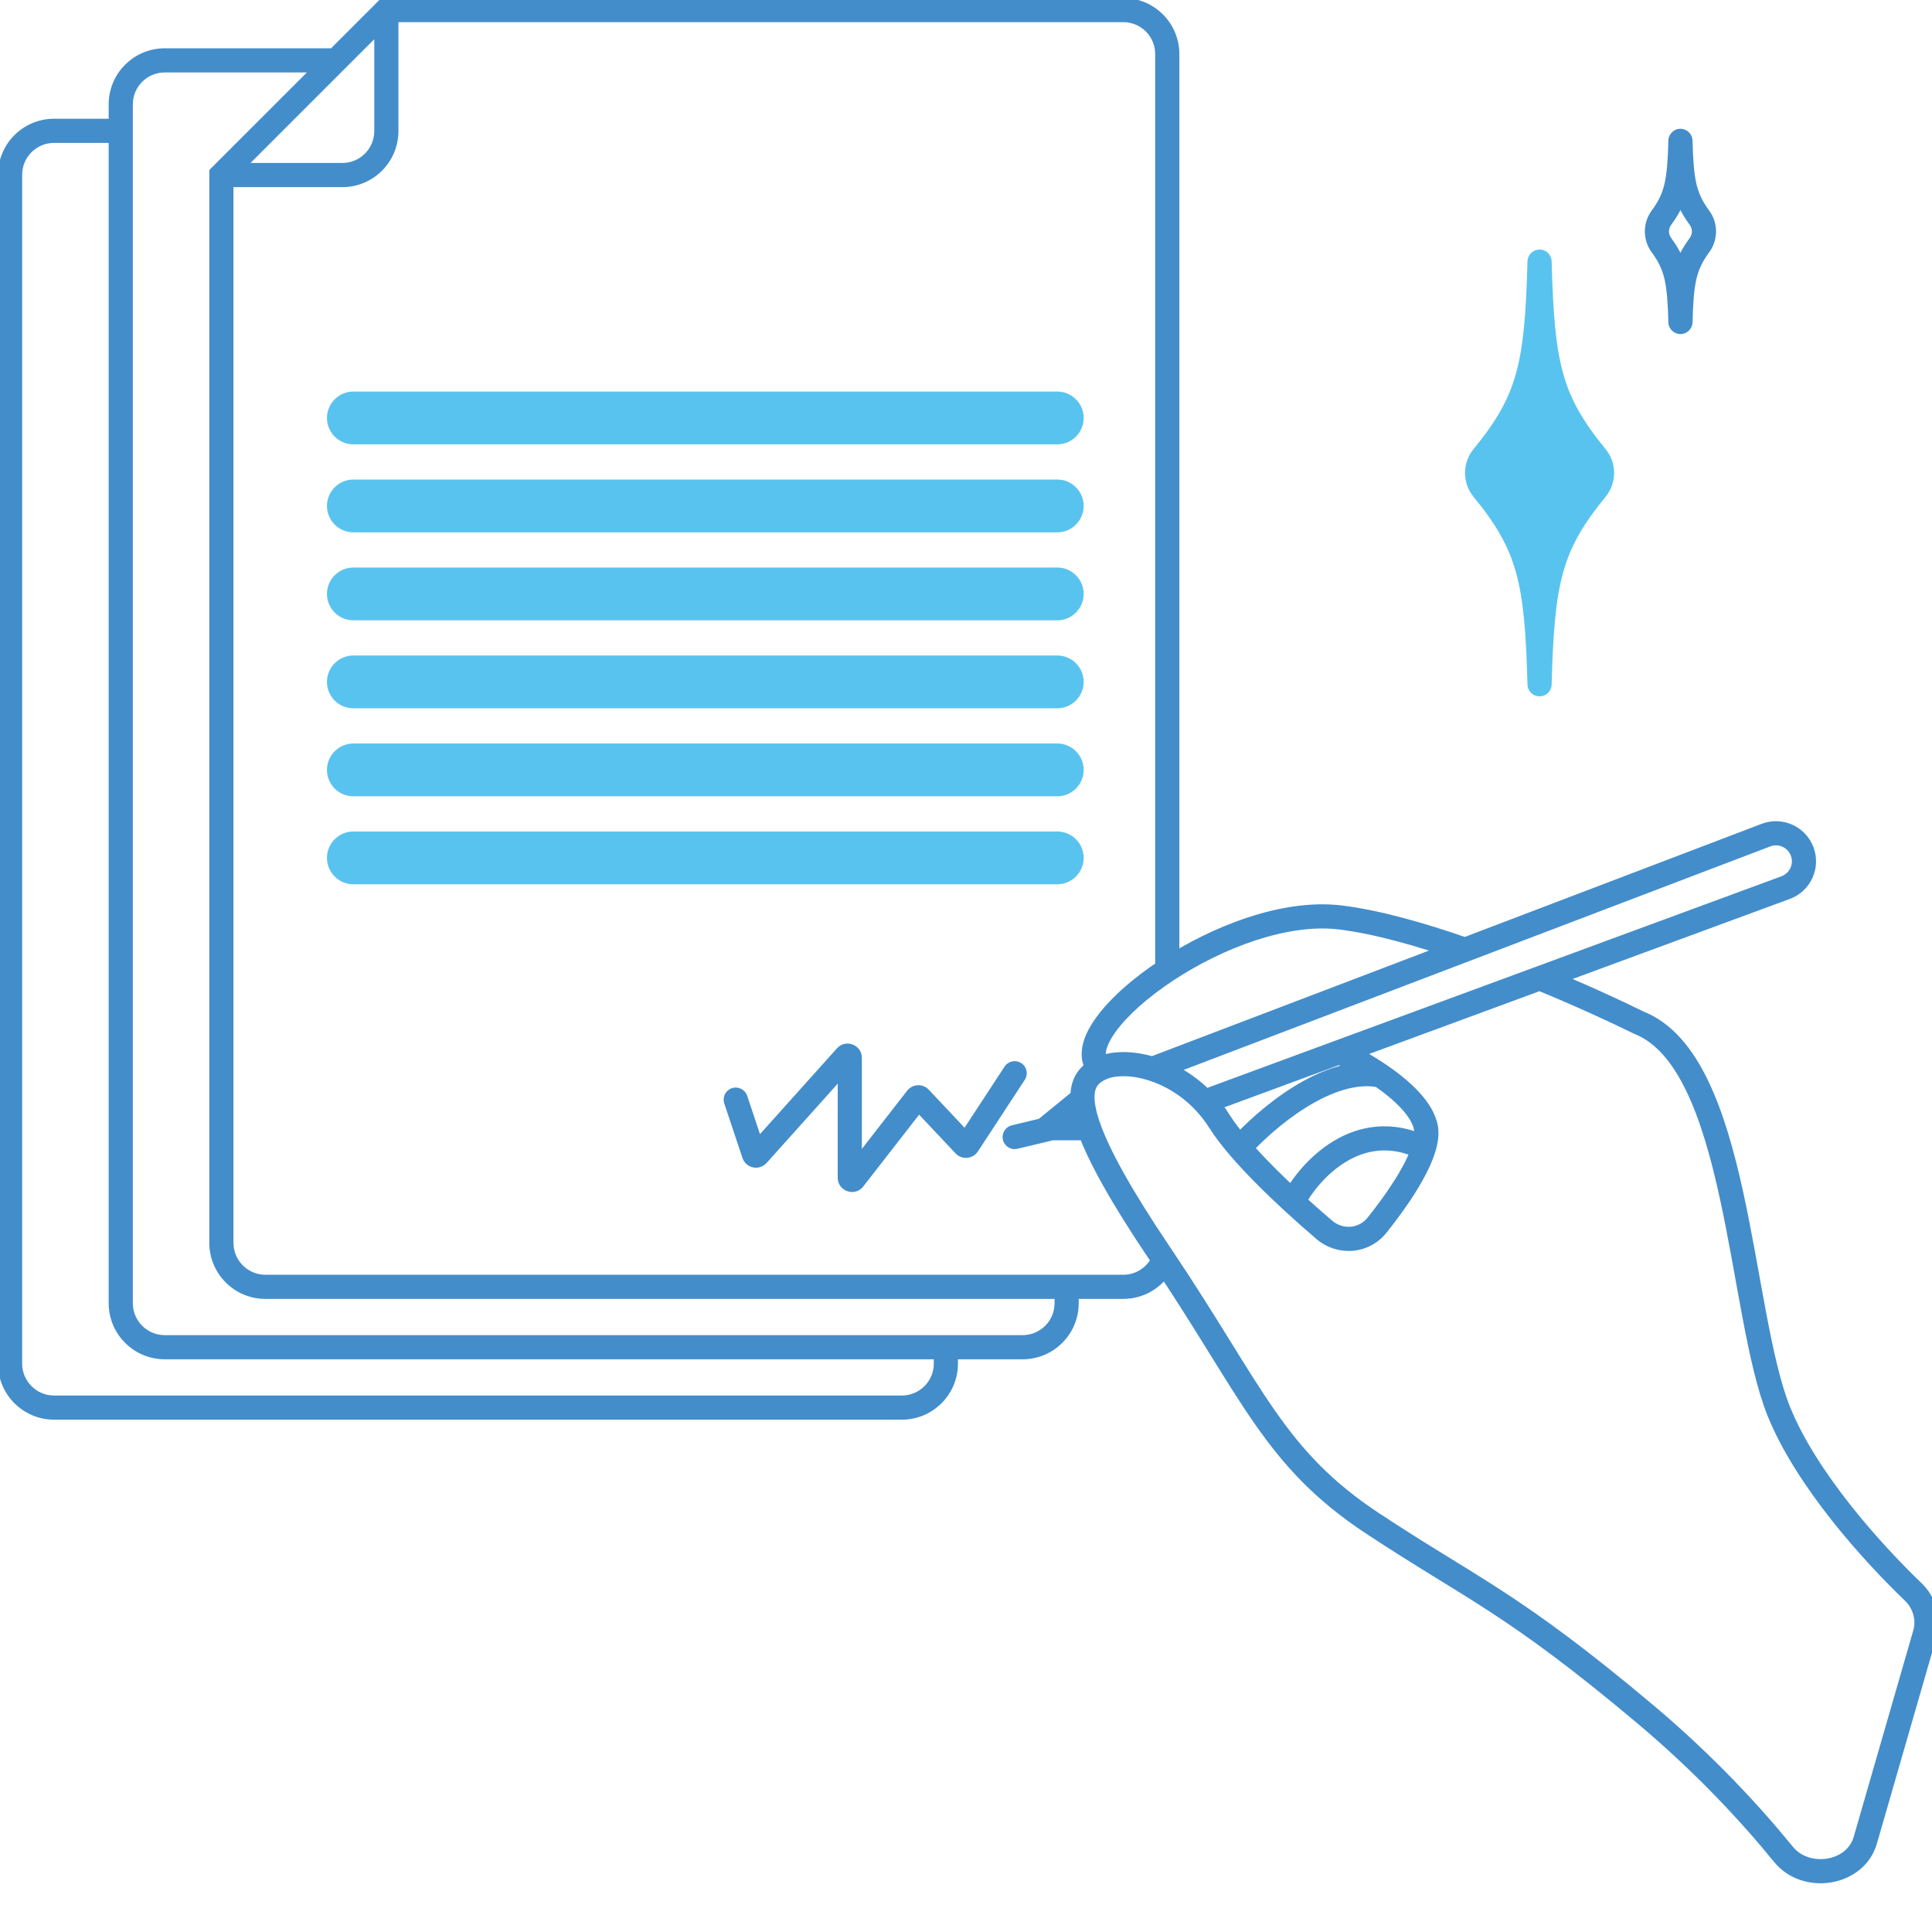 <?xml version="1.0" encoding="UTF-8"?> <svg xmlns="http://www.w3.org/2000/svg" width="80" height="80" viewBox="0 0 80 80" fill="none"><g clip-path="url(#clip0)"><path d="M14.632 17.307H43.779" stroke="#59C3EF" stroke-width="2.186" stroke-linecap="round" stroke-linejoin="round"></path><path d="M14.632 24.593H43.779" stroke="#59C3EF" stroke-width="2.186" stroke-linecap="round" stroke-linejoin="round"></path><path d="M14.632 31.88H43.779" stroke="#59C3EF" stroke-width="2.186" stroke-linecap="round" stroke-linejoin="round"></path><path d="M14.632 20.95H43.779" stroke="#59C3EF" stroke-width="2.186" stroke-linecap="round" stroke-linejoin="round"></path><path d="M14.632 28.236H43.779" stroke="#59C3EF" stroke-width="2.186" stroke-linecap="round" stroke-linejoin="round"></path><path d="M14.632 35.523H43.779" stroke="#59C3EF" stroke-width="2.186" stroke-linecap="round" stroke-linejoin="round"></path><path d="M61.402 18.914C63.334 16.555 63.633 15.108 63.75 10.834C63.867 15.108 64.166 16.555 66.098 18.914C66.416 19.303 66.416 19.864 66.098 20.253C64.166 22.612 63.867 24.059 63.75 28.334C63.633 24.059 63.334 22.612 61.402 20.253C61.084 19.864 61.084 19.303 61.402 18.914Z" fill="#59C3EF" stroke="#59C3EF" stroke-linecap="round" stroke-linejoin="round"></path><path d="M9.167 7.248L8.813 6.894L8.667 7.041V7.248H9.167ZM15.998 0.417V-0.083H15.791L15.645 0.063L15.998 0.417ZM56.842 63.085L56.567 63.503L56.842 63.085ZM68.146 70.997L67.824 71.38L68.146 70.997ZM73.85 76.784L73.462 77.1L73.85 76.784ZM77.237 76.202L76.757 76.063L77.237 76.202ZM79.706 67.652L80.186 67.79L79.706 67.652ZM79.22 65.915L79.566 65.554L79.22 65.915ZM73.659 58.447L74.123 58.26V58.26L73.659 58.447ZM67.87 42.351L67.648 42.799C67.661 42.806 67.673 42.811 67.686 42.816L67.87 42.351ZM55.464 37.986L55.522 37.489L55.464 37.986ZM48.334 40.165L48.608 40.583L48.334 40.165ZM47.717 44.261L47.566 44.737L47.717 44.261ZM50.502 46.443L50.924 46.176L50.502 46.443ZM49.868 45.625L49.504 45.968L49.504 45.968L49.868 45.625ZM55.464 43.563L55.291 43.093L55.464 43.563ZM51.329 47.533L50.95 47.859L51.329 47.533ZM57.167 44.534L57.45 44.121H57.45L57.167 44.534ZM59.048 46.716L59.541 46.633L59.048 46.716ZM54.831 50.921L54.506 51.301V51.301L54.831 50.921ZM57.018 50.735L56.627 50.423L57.018 50.735ZM73.939 36.754L74.112 37.223L73.939 36.754ZM63.756 40.507L63.583 40.038L63.756 40.507ZM73.124 34.581L73.302 35.048V35.048L73.124 34.581ZM43.334 46.716L43.017 46.329C42.854 46.463 42.792 46.685 42.863 46.884C42.934 47.083 43.122 47.216 43.334 47.216V46.716ZM48.02 51.9L48.435 51.62L48.435 51.62L48.02 51.9ZM74.623 35.254L75.09 35.077V35.077L74.623 35.254ZM48.195 52.16L48.611 51.883L48.611 51.883L48.195 52.16ZM69.584 5.833L70.084 5.819C70.076 5.549 69.855 5.333 69.584 5.333C69.313 5.333 69.091 5.549 69.084 5.819L69.584 5.833ZM68.796 9.017L68.393 8.72L68.796 9.017ZM70.372 9.017L69.969 9.313L70.372 9.017ZM69.584 13.333L69.084 13.347C69.091 13.618 69.313 13.833 69.584 13.833C69.855 13.833 70.076 13.618 70.084 13.347L69.584 13.333ZM68.796 10.15L69.198 9.853L68.796 10.15ZM70.372 10.15L69.969 9.853L70.372 10.15ZM30.94 45.375C30.852 45.113 30.569 44.972 30.307 45.059C30.045 45.146 29.904 45.429 29.991 45.691L30.94 45.375ZM31.217 47.789L31.692 47.631L31.217 47.789ZM31.372 47.821L31.744 48.155L31.372 47.821ZM35.029 43.743L34.657 43.409V43.409L35.029 43.743ZM35.351 48.822L35.746 49.129H35.746L35.351 48.822ZM37.957 45.472L37.562 45.165V45.165L37.957 45.472ZM38.095 45.465L38.459 45.122L38.095 45.465ZM39.932 47.417L40.296 47.074L39.932 47.417ZM40.075 47.404L39.656 47.13L40.075 47.404ZM42.433 44.714C42.585 44.483 42.52 44.173 42.289 44.022C42.058 43.871 41.748 43.935 41.597 44.166L42.433 44.714ZM41.898 46.597C41.63 46.661 41.465 46.931 41.529 47.2C41.593 47.468 41.863 47.634 42.132 47.569L41.898 46.597ZM43.867 47.153C44.136 47.088 44.301 46.818 44.236 46.55C44.172 46.281 43.902 46.116 43.634 46.18L43.867 47.153ZM2.239 58.785H37.345V57.785H2.239V58.785ZM-0.083 7.238V56.463H0.917V7.238H-0.083ZM37.345 58.785C38.627 58.785 39.667 57.745 39.667 56.463H38.667C38.667 57.193 38.075 57.785 37.345 57.785V58.785ZM2.239 57.785C1.509 57.785 0.917 57.193 0.917 56.463H-0.083C-0.083 57.745 0.956 58.785 2.239 58.785V57.785ZM0.917 7.238C0.917 6.508 1.509 5.917 2.239 5.917V4.917C0.956 4.917 -0.083 5.956 -0.083 7.238H0.917ZM42.345 56.285C43.627 56.285 44.667 55.245 44.667 53.963H43.667C43.667 54.693 43.075 55.285 42.345 55.285V56.285ZM6.822 55.285C6.092 55.285 5.5 54.693 5.5 53.963H4.5C4.5 55.245 5.54 56.285 6.822 56.285V55.285ZM5.5 4.322C5.5 3.592 6.092 3 6.822 3V2C5.54 2 4.5 3.039 4.5 4.322H5.5ZM14.177 6.748H9.167V7.748H14.177V6.748ZM8.667 7.248V51.463H9.667V7.248H8.667ZM46.512 -0.083H15.998V0.917H46.512V-0.083ZM15.498 0.417V5.426H16.498V0.417H15.498ZM10.989 52.785C10.259 52.785 9.667 52.193 9.667 51.463H8.667C8.667 52.745 9.706 53.785 10.989 53.785V52.785ZM14.177 7.748C15.459 7.748 16.498 6.708 16.498 5.426H15.498C15.498 6.156 14.907 6.748 14.177 6.748V7.748ZM48.834 2.238C48.834 0.956 47.794 -0.083 46.512 -0.083V0.917C47.242 0.917 47.834 1.508 47.834 2.238H48.834ZM56.567 63.503C60.74 66.256 62.34 66.767 67.824 71.38L68.468 70.614C62.924 65.952 61.215 65.371 57.118 62.668L56.567 63.503ZM67.824 71.38C70.207 73.384 72.102 75.427 73.462 77.1L74.238 76.469C72.844 74.754 70.905 72.665 68.468 70.614L67.824 71.38ZM77.718 76.341L80.186 67.79L79.225 67.513L76.757 76.063L77.718 76.341ZM79.566 65.554C77.843 63.901 75.214 60.959 74.123 58.26L73.196 58.635C74.371 61.541 77.132 64.605 78.874 66.275L79.566 65.554ZM74.123 58.26C73.731 57.289 73.428 55.92 73.13 54.343C72.836 52.787 72.547 51.034 72.184 49.372C71.82 47.707 71.37 46.084 70.737 44.765C70.108 43.453 69.259 42.364 68.054 41.886L67.686 42.816C68.548 43.157 69.251 43.978 69.836 45.198C70.418 46.41 70.847 47.942 71.207 49.585C71.567 51.231 71.847 52.939 72.147 54.529C72.444 56.098 72.761 57.56 73.196 58.635L74.123 58.26ZM55.522 37.489C53.086 37.206 50.183 38.352 48.059 39.747L48.608 40.583C50.648 39.244 53.309 38.239 55.406 38.483L55.522 37.489ZM48.059 39.747C46.919 40.495 45.952 41.348 45.376 42.152C45.089 42.551 44.874 42.974 44.809 43.392C44.74 43.833 44.841 44.274 45.187 44.616L45.891 43.906C45.81 43.825 45.769 43.725 45.797 43.546C45.828 43.345 45.948 43.071 46.189 42.734C46.667 42.066 47.525 41.293 48.608 40.583L48.059 39.747ZM47.868 43.784C46.94 43.49 45.986 43.482 45.317 43.813L45.761 44.709C46.115 44.533 46.78 44.489 47.566 44.737L47.868 43.784ZM50.924 46.176C50.715 45.845 50.481 45.547 50.232 45.282L49.504 45.968C49.711 46.187 49.904 46.434 50.079 46.71L50.924 46.176ZM50.232 45.282C49.521 44.528 48.678 44.04 47.868 43.784L47.566 44.737C48.222 44.945 48.916 45.344 49.504 45.968L50.232 45.282ZM55.291 43.093L49.695 45.156L50.041 46.094L55.637 44.032L55.291 43.093ZM51.708 47.207C51.387 46.834 51.119 46.485 50.924 46.176L50.079 46.71C50.309 47.075 50.61 47.464 50.95 47.859L51.708 47.207ZM55.256 44.017C55.681 44.212 56.294 44.541 56.884 44.946L57.45 44.121C56.808 43.681 56.144 43.324 55.672 43.108L55.256 44.017ZM56.884 44.946C57.316 45.242 57.721 45.57 58.028 45.903C58.342 46.245 58.513 46.549 58.555 46.799L59.541 46.633C59.452 46.106 59.133 45.628 58.764 45.227C58.388 44.818 57.918 44.442 57.45 44.121L56.884 44.946ZM51.703 47.864C52.199 47.303 53.081 46.478 54.091 45.851C55.117 45.214 56.177 44.844 57.069 45.024L57.266 44.044C55.992 43.787 54.653 44.325 53.563 45.002C52.456 45.689 51.502 46.582 50.954 47.202L51.703 47.864ZM55.156 50.541C54.752 50.196 54.314 49.809 53.873 49.403L53.195 50.138C53.647 50.554 54.094 50.949 54.506 51.301L55.156 50.541ZM53.873 49.403C53.096 48.687 52.318 47.917 51.708 47.207L50.95 47.859C51.595 48.61 52.404 49.41 53.195 50.138L53.873 49.403ZM58.555 46.799C58.576 46.926 58.561 47.12 58.48 47.389L59.438 47.678C59.541 47.335 59.598 46.973 59.541 46.633L58.555 46.799ZM58.48 47.389C58.219 48.252 57.425 49.427 56.627 50.423L57.408 51.048C58.207 50.05 59.115 48.744 59.438 47.678L58.48 47.389ZM53.977 50.002C54.284 49.416 54.904 48.607 55.739 48.104C56.549 47.616 57.558 47.412 58.742 47.983L59.176 47.083C57.642 46.343 56.276 46.613 55.223 47.248C54.193 47.868 53.46 48.834 53.091 49.539L53.977 50.002ZM73.766 36.285L63.583 40.038L63.929 40.976L74.112 37.223L73.766 36.285ZM63.583 40.038L55.291 43.093L55.637 44.032L63.929 40.976L63.583 40.038ZM68.092 41.903C67.107 41.416 65.62 40.731 63.946 40.044L63.566 40.969C65.219 41.648 66.685 42.323 67.648 42.799L68.092 41.903ZM60.828 38.856C58.96 38.206 57.064 37.669 55.522 37.489L55.406 38.483C56.839 38.65 58.652 39.157 60.499 39.801L60.828 38.856ZM47.895 44.728L60.841 39.796L60.485 38.861L47.539 43.794L47.895 44.728ZM60.841 39.796L73.302 35.048L72.946 34.113L60.485 38.861L60.841 39.796ZM45.317 43.813C45.049 43.945 44.782 44.136 44.59 44.433C44.396 44.733 44.309 45.095 44.323 45.517L45.323 45.483C45.314 45.221 45.368 45.071 45.43 44.976C45.493 44.878 45.595 44.791 45.761 44.709L45.317 43.813ZM44.507 45.113L43.017 46.329L43.65 47.103L45.139 45.887L44.507 45.113ZM44.323 45.517C44.337 45.908 44.437 46.36 44.626 46.885L45.567 46.547C45.399 46.08 45.331 45.736 45.323 45.483L44.323 45.517ZM44.626 46.885C45.053 48.075 45.974 49.757 47.606 52.179L48.435 51.62C46.813 49.213 45.95 47.616 45.567 46.547L44.626 46.885ZM43.334 47.216H45.096V46.216H43.334V47.216ZM74.155 35.431C74.285 35.774 74.111 36.158 73.766 36.285L74.112 37.223C74.978 36.904 75.418 35.94 75.09 35.077L74.155 35.431ZM75.09 35.077C74.765 34.218 73.804 33.786 72.946 34.113L73.302 35.048C73.644 34.918 74.026 35.09 74.155 35.431L75.09 35.077ZM80.186 67.79C80.421 66.979 80.159 66.123 79.566 65.554L78.874 66.275C79.216 66.603 79.35 67.08 79.225 67.513L80.186 67.79ZM73.462 77.1C74.06 77.835 74.996 78.082 75.82 77.947C76.647 77.811 77.448 77.273 77.718 76.341L76.757 76.063C76.617 76.547 76.19 76.873 75.658 76.96C75.124 77.048 74.571 76.878 74.238 76.469L73.462 77.1ZM54.506 51.301C55.371 52.041 56.681 51.955 57.408 51.048L56.627 50.423C56.269 50.87 55.61 50.93 55.156 50.541L54.506 51.301ZM6.822 56.285H39.167V55.285H6.822V56.285ZM39.167 56.285H42.345V55.285H39.167V56.285ZM39.667 56.463V55.785H38.667V56.463H39.667ZM10.989 53.785H44.167V52.785H10.989V53.785ZM44.167 53.785H46.512V52.785H44.167V53.785ZM44.667 53.963V53.285H43.667V53.963H44.667ZM4.5 4.322V5.417H5.5V4.322H4.5ZM4.5 5.417V53.963H5.5V5.417H4.5ZM5 4.917H2.239V5.917H5V4.917ZM13.915 2H6.822V3H13.915V2ZM9.521 7.601L14.269 2.853L13.562 2.146L8.813 6.894L9.521 7.601ZM14.269 2.853L16.352 0.77L15.645 0.063L13.562 2.146L14.269 2.853ZM48.834 40.165V2.238H47.834V40.165H48.834ZM47.606 52.179C47.664 52.266 47.722 52.353 47.78 52.438L48.611 51.883C48.553 51.796 48.494 51.709 48.435 51.62L47.606 52.179ZM47.78 52.438C48.702 53.818 49.448 55.021 50.114 56.095C50.779 57.167 51.37 58.12 51.974 58.984C53.192 60.727 54.469 62.119 56.567 63.503L57.118 62.668C55.144 61.365 53.953 60.07 52.793 58.411C52.208 57.574 51.632 56.646 50.964 55.568C50.298 54.494 49.544 53.279 48.611 51.883L47.78 52.438ZM46.512 53.785C47.48 53.785 48.309 53.192 48.657 52.352L47.733 51.969C47.534 52.449 47.062 52.785 46.512 52.785V53.785ZM69.084 5.819C69.061 6.649 69.023 7.184 68.923 7.61C68.829 8.016 68.675 8.337 68.393 8.72L69.198 9.313C69.549 8.836 69.767 8.393 69.897 7.837C70.022 7.301 70.061 6.675 70.084 5.847L69.084 5.819ZM69.084 5.847C69.106 6.675 69.145 7.301 69.27 7.837C69.4 8.393 69.618 8.836 69.969 9.313L70.774 8.72C70.492 8.337 70.339 8.016 70.244 7.61C70.145 7.184 70.106 6.649 70.084 5.819L69.084 5.847ZM70.084 13.319C70.061 12.492 70.022 11.865 69.897 11.329C69.767 10.773 69.549 10.33 69.198 9.853L68.393 10.446C68.675 10.83 68.829 11.15 68.923 11.556C69.023 11.982 69.061 12.517 69.084 13.347L70.084 13.319ZM70.084 13.347C70.106 12.517 70.145 11.982 70.244 11.556C70.339 11.15 70.492 10.83 70.774 10.446L69.969 9.853C69.618 10.33 69.4 10.773 69.27 11.329C69.145 11.865 69.106 12.492 69.084 13.319L70.084 13.347ZM69.969 9.313C70.087 9.473 70.087 9.693 69.969 9.853L70.774 10.446C71.152 9.933 71.152 9.233 70.774 8.72L69.969 9.313ZM68.393 8.72C68.015 9.233 68.015 9.933 68.393 10.446L69.198 9.853C69.08 9.693 69.08 9.473 69.198 9.313L68.393 8.72ZM29.991 45.691L30.743 47.947L31.692 47.631L30.94 45.375L29.991 45.691ZM31.744 48.155L35.402 44.077L34.657 43.409L30.999 47.487L31.744 48.155ZM34.688 43.804V48.766H35.688V43.804H34.688ZM35.746 49.129L38.352 45.779L37.562 45.165L34.957 48.514L35.746 49.129ZM37.731 45.808L39.568 47.759L40.296 47.074L38.459 45.122L37.731 45.808ZM40.493 47.678L42.433 44.714L41.597 44.166L39.656 47.13L40.493 47.678ZM42.132 47.569L43.867 47.153L43.634 46.18L41.898 46.597L42.132 47.569ZM39.568 47.759C39.83 48.038 40.284 47.998 40.493 47.678L39.656 47.13C39.801 46.909 40.115 46.881 40.296 47.074L39.568 47.759ZM38.352 45.779C38.197 45.977 37.903 45.99 37.731 45.808L38.459 45.122C38.211 44.858 37.785 44.878 37.562 45.165L38.352 45.779ZM34.688 48.766C34.688 49.328 35.401 49.573 35.746 49.129L34.957 48.514C35.196 48.207 35.688 48.376 35.688 48.766H34.688ZM35.402 44.077C35.151 44.356 34.688 44.179 34.688 43.804H35.688C35.688 43.262 35.019 43.006 34.657 43.409L35.402 44.077ZM30.743 47.947C30.886 48.378 31.441 48.493 31.744 48.155L30.999 47.487C31.209 47.254 31.593 47.334 31.692 47.631L30.743 47.947Z" fill="#438DCB"></path></g><defs><clipPath id="clip0"><rect width="80" height="80" fill="white"></rect></clipPath></defs></svg> 